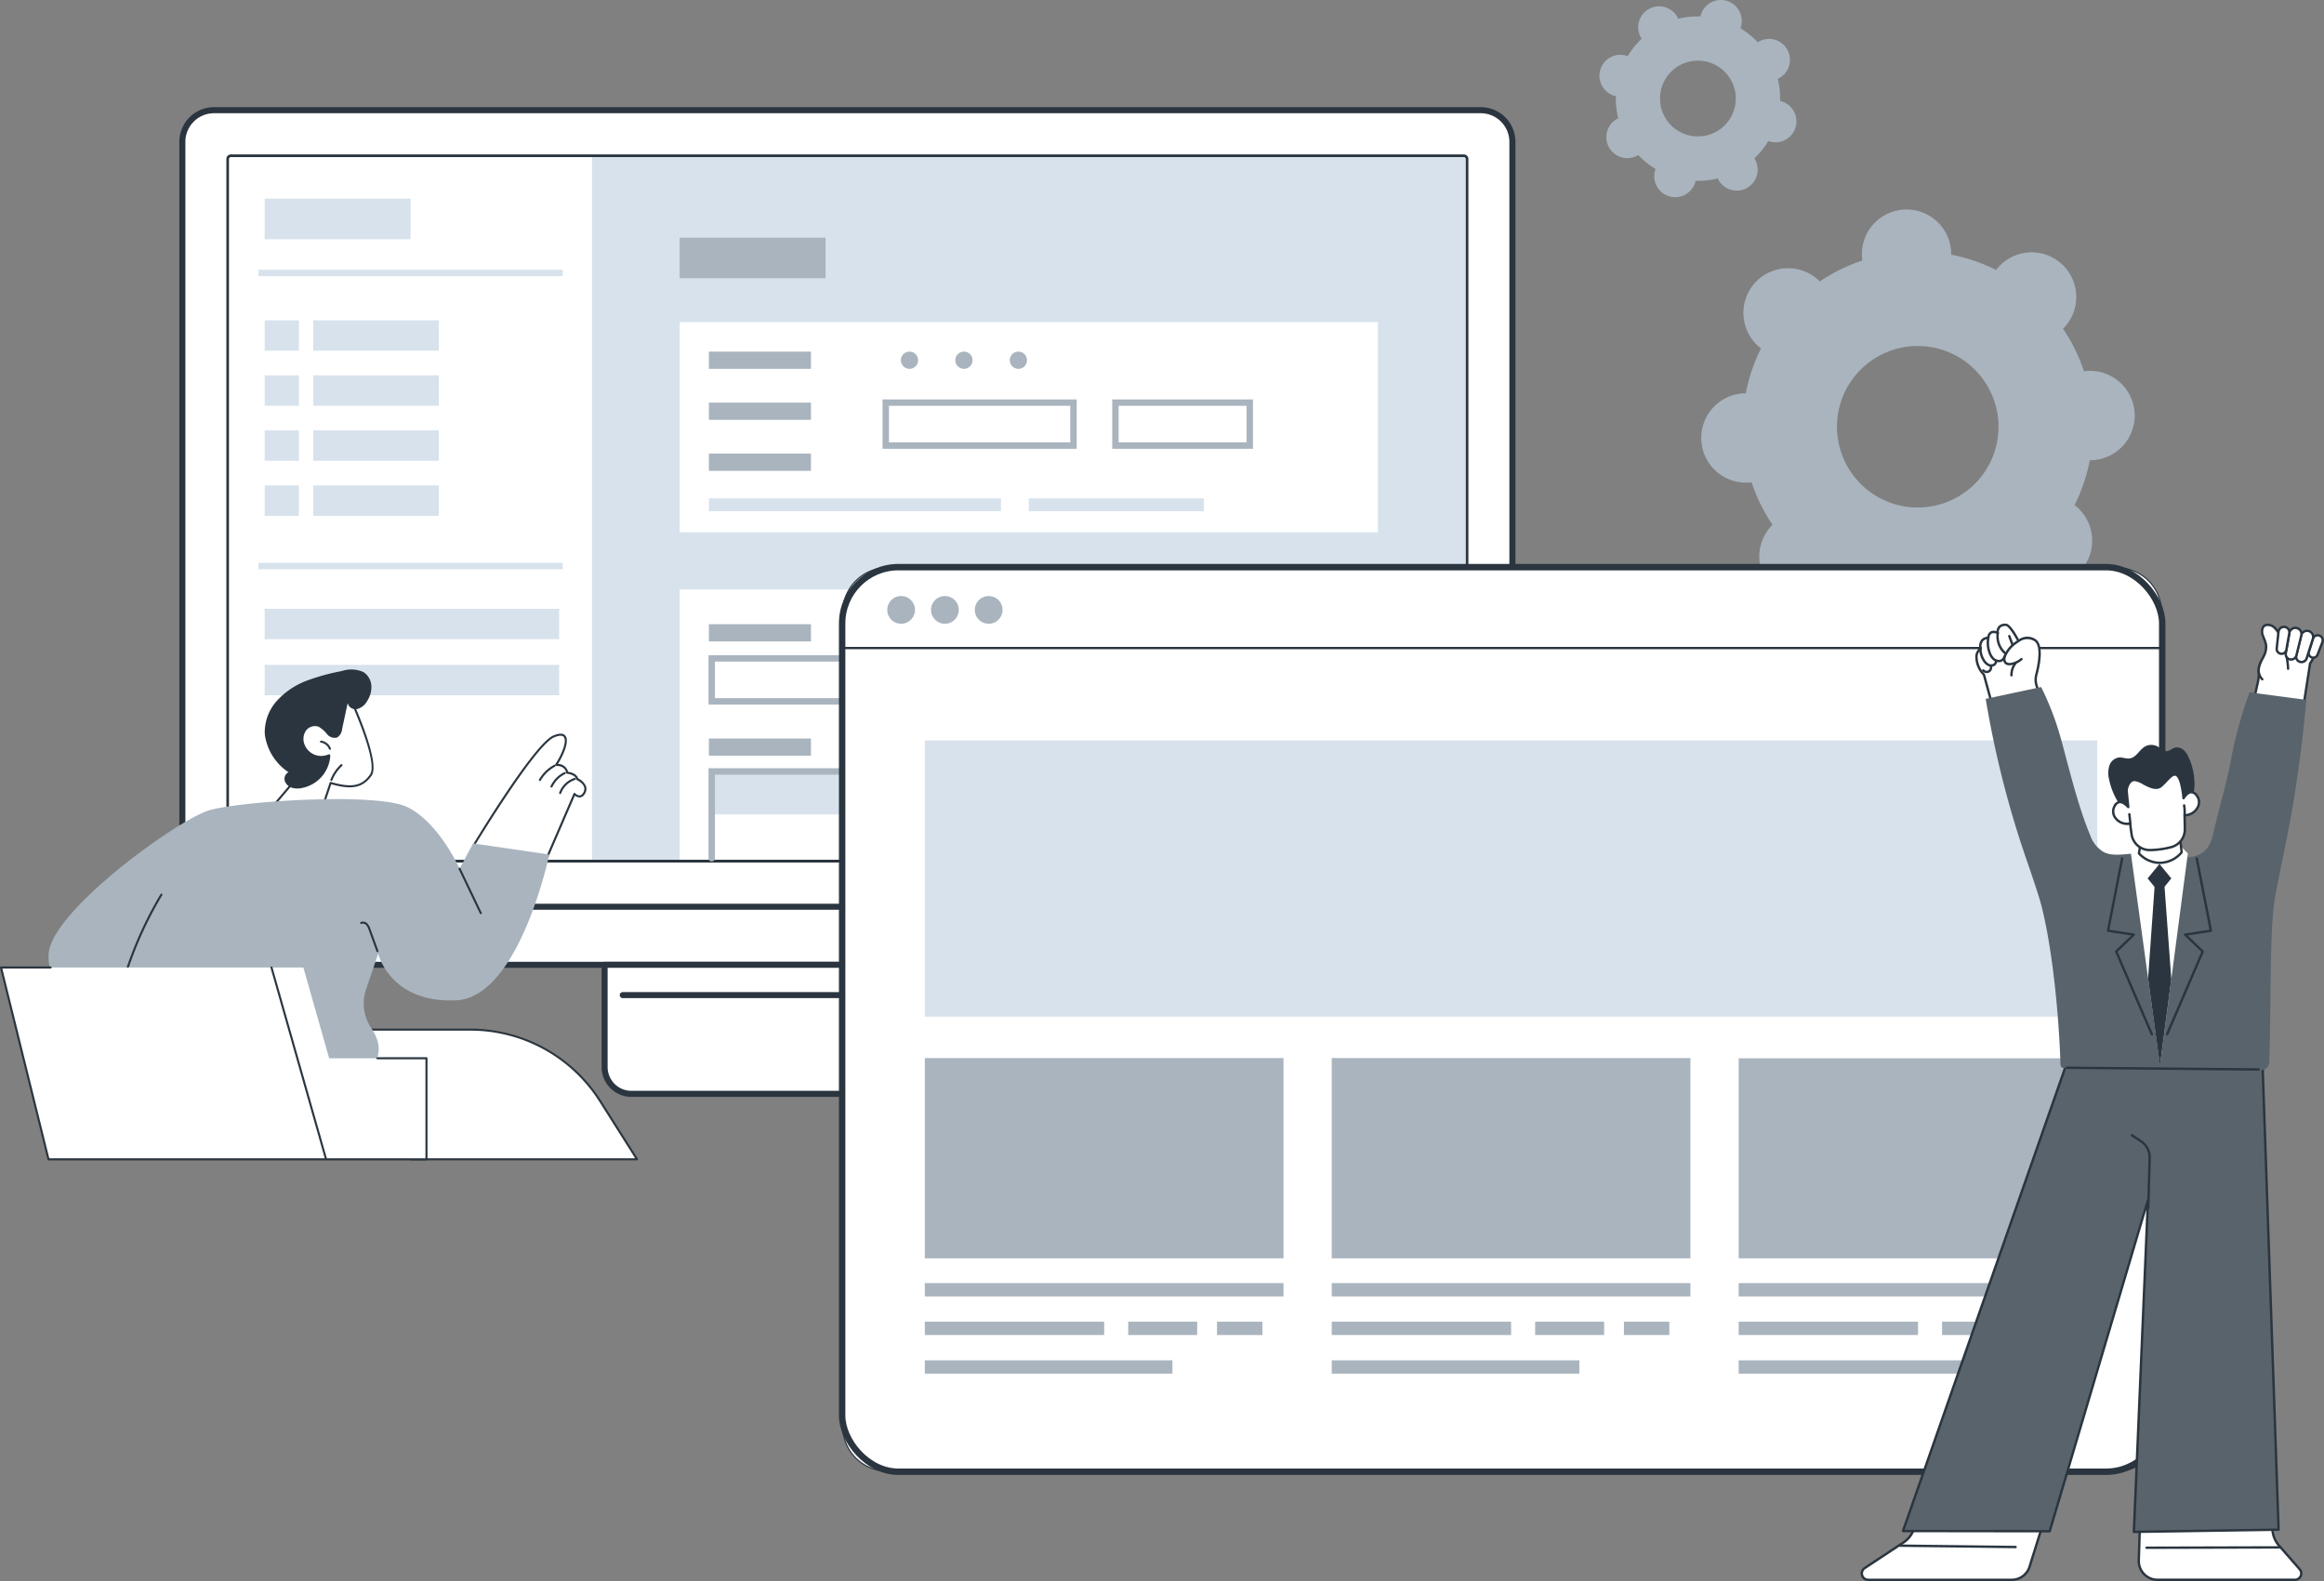 <svg id="グループ_276794" data-name="グループ 276794" xmlns="http://www.w3.org/2000/svg" xmlns:xlink="http://www.w3.org/1999/xlink" width="362.59" height="246.706" viewBox="0 0 362.59 246.706">
  <rect x="0" y="0" width="362.59" height="246.706" fill="#808080" stroke="none"/>
  <defs>
    <clipPath id="clip-path">
      <rect id="長方形_35276" data-name="長方形 35276" width="362.59" height="246.706" fill="none"/>
    </clipPath>
  </defs>
  <g id="グループ_276794-2" data-name="グループ 276794" clip-path="url(#clip-path)">
    <path id="パス_74301" data-name="パス 74301" d="M337.62,6.208a3.245,3.245,0,0,0-2.486.265c-.064.035-.128.073-.2.117a12.741,12.741,0,0,0-2.7-2.18c.028-.076.052-.146.073-.216A3.275,3.275,0,0,0,330.1.134a3.268,3.268,0,0,0-4.057,2.211c-.02.069-.039.142-.055.221a12.718,12.718,0,0,0-3.45.367c-.033-.073-.066-.14-.1-.2A3.267,3.267,0,1,0,316.7,5.857c.035.064.073.128.117.2a12.729,12.729,0,0,0-2.178,2.7c-.075-.028-.146-.052-.216-.073a3.265,3.265,0,0,0-4.057,2.211,3.273,3.273,0,0,0,2.211,4.059c.07.02.143.039.221.056a12.728,12.728,0,0,0,.368,3.451c-.072.033-.14.066-.2.1a3.269,3.269,0,0,0,3.128,5.74c.064-.035.128-.073.195-.117a12.75,12.75,0,0,0,2.7,2.18c-.028.075-.052.146-.073.216a3.273,3.273,0,0,0,2.212,4.059,3.267,3.267,0,0,0,4.057-2.21c.02-.07.039-.143.055-.221a12.719,12.719,0,0,0,3.45-.368c.032.073.066.141.1.205a3.273,3.273,0,0,0,4.241,1.4c.064-.03.129-.062.191-.1a3.272,3.272,0,0,0,1.3-4.434c-.035-.064-.073-.128-.117-.2a12.737,12.737,0,0,0,2.179-2.7c.074.028.146.052.215.073a3.268,3.268,0,0,0,1.845-6.27c-.069-.021-.142-.039-.22-.056a12.728,12.728,0,0,0-.368-3.451c.074-.033.141-.066.2-.1a3.269,3.269,0,0,0-.642-6.005m-9.183,14.361c-.116.063-.232.122-.351.177a5.911,5.911,0,1,1,.351-.177" transform="translate(-60.69 0)" fill="#a9b4be"/>
    <path id="パス_74302" data-name="パス 74302" d="M395.216,67.567a6.922,6.922,0,0,0-5.05-1.717c-.156.01-.315.027-.483.051a27.166,27.166,0,0,0-3.271-6.641c.122-.12.233-.236.335-.352a6.982,6.982,0,0,0-.641-9.839,6.968,6.968,0,0,0-9.835.642c-.1.116-.2.241-.3.378a27.164,27.164,0,0,0-7.006-2.383c0-.171,0-.331-.011-.486a6.969,6.969,0,1,0-13.908.908c.01.154.027.315.051.483a27.159,27.159,0,0,0-6.637,3.272c-.12-.122-.236-.233-.352-.335a6.967,6.967,0,0,0-9.835.641,6.982,6.982,0,0,0,.641,9.839c.117.1.241.2.378.3a27.157,27.157,0,0,0-2.381,7.01c-.17,0-.33,0-.486.012a6.972,6.972,0,0,0,.907,13.914c.155-.01.314-.027.483-.051a27.163,27.163,0,0,0,3.271,6.641c-.122.119-.233.235-.335.352a6.983,6.983,0,0,0,.642,9.839,6.967,6.967,0,0,0,9.834-.642q.153-.174.3-.377a27.169,27.169,0,0,0,7.007,2.382c0,.169,0,.33.011.486a6.981,6.981,0,0,0,6.951,6.519c.151,0,.3,0,.458-.015a6.979,6.979,0,0,0,6.5-7.411c-.01-.154-.027-.314-.051-.483a27.132,27.132,0,0,0,6.638-3.271c.119.121.235.232.352.334a6.97,6.97,0,1,0,9.193-10.48c-.116-.1-.241-.2-.377-.3a27.16,27.16,0,0,0,2.381-7.01c.174,0,.331,0,.486-.011a6.973,6.973,0,0,0,4.143-12.2m-30.65,19.562c-.28.019-.56.027-.837.027a12.6,12.6,0,1,1,.837-.027" transform="translate(-64.538 -7.963)" fill="#a9b4be"/>
    <path id="パス_74303" data-name="パス 74303" d="M35.372,177.711a6.618,6.618,0,0,0,6.6,6.632h194.3a6.618,6.618,0,0,0,6.6-6.632V175.28l-4.891-2.555H36.974l-1.6,2.555Z" transform="translate(-6.92 -33.79)" fill="#fff"/>
    <path id="パス_74304" data-name="パス 74304" d="M236.225,185.723H41.922a6.848,6.848,0,0,1-6.826-6.854.222.222,0,0,1,.443,0,6.4,6.4,0,0,0,6.383,6.411h194.3a6.4,6.4,0,0,0,6.383-6.411.222.222,0,0,1,.443,0,6.848,6.848,0,0,1-6.826,6.854" transform="translate(-6.866 -34.948)"/>
    <path id="パス_74305" data-name="パス 74305" d="M236.225,185.723H41.922a6.848,6.848,0,0,1-6.826-6.854.222.222,0,0,1,.443,0,6.4,6.4,0,0,0,6.383,6.411h194.3a6.4,6.4,0,0,0,6.383-6.411.222.222,0,0,1,.443,0A6.848,6.848,0,0,1,236.225,185.723Z" transform="translate(-6.866 -34.948)" fill="none" stroke="#2a353f" stroke-miterlimit="10" stroke-width="0.5"/>
    <path id="パス_74306" data-name="パス 74306" d="M188.846,207.3H121.453a4.182,4.182,0,0,1-4.181-4.182V187.168h75.756v15.954a4.182,4.182,0,0,1-4.182,4.182" transform="translate(-22.942 -36.615)" fill="#fff"/>
    <path id="パス_74307" data-name="パス 74307" d="M188.792,207.472H121.4a4.409,4.409,0,0,1-4.4-4.4V187.115a.222.222,0,0,1,.222-.222h75.756a.222.222,0,0,1,.221.222v15.954a4.409,4.409,0,0,1-4.4,4.4m-71.353-20.136v15.733a3.965,3.965,0,0,0,3.96,3.96h67.393a3.964,3.964,0,0,0,3.96-3.96V187.336Z" transform="translate(-22.888 -36.561)"/>
    <path id="パス_74308" data-name="パス 74308" d="M188.792,207.472H121.4a4.409,4.409,0,0,1-4.4-4.4V187.115a.222.222,0,0,1,.222-.222h75.756a.222.222,0,0,1,.221.222v15.954A4.409,4.409,0,0,1,188.792,207.472Zm-71.353-20.136v15.733a3.965,3.965,0,0,0,3.96,3.96h67.393a3.964,3.964,0,0,0,3.96-3.96V187.336Z" transform="translate(-22.888 -36.561)" fill="none" stroke="#2a353f" stroke-miterlimit="10" stroke-width="0.5"/>
    <path id="パス_74309" data-name="パス 74309" d="M190.838,193.216H120.726a.222.222,0,0,1,0-.443h70.112a.222.222,0,0,1,0,.443" transform="translate(-23.574 -37.712)"/>
    <path id="パス_74310" data-name="パス 74310" d="M190.838,193.216H120.726a.222.222,0,0,1,0-.443h70.112a.222.222,0,0,1,0,.443Z" transform="translate(-23.574 -37.712)" fill="none" stroke="#2a353f" stroke-miterlimit="10" stroke-width="0.5"/>
    <path id="パス_74311" data-name="パス 74311" d="M242.884,145.673H35.372V26.314a4.934,4.934,0,0,1,4.934-4.934H237.95a4.934,4.934,0,0,1,4.934,4.934Z" transform="translate(-6.92 -4.183)" fill="#fff"/>
    <path id="パス_74312" data-name="パス 74312" d="M242.83,145.841H35.318a.222.222,0,0,1-.222-.222V26.26A5.162,5.162,0,0,1,40.251,21.1H237.9a5.161,5.161,0,0,1,5.155,5.155V145.619a.222.222,0,0,1-.221.222M35.539,145.4H242.608V26.26a4.717,4.717,0,0,0-4.712-4.712H40.251a4.717,4.717,0,0,0-4.712,4.712Z" transform="translate(-6.866 -4.129)"/>
    <path id="パス_74313" data-name="パス 74313" d="M242.83,145.841H35.318a.222.222,0,0,1-.222-.222V26.26A5.162,5.162,0,0,1,40.251,21.1H237.9a5.161,5.161,0,0,1,5.155,5.155V145.619A.222.222,0,0,1,242.83,145.841ZM35.539,145.4H242.608V26.26a4.717,4.717,0,0,0-4.712-4.712H40.251a4.717,4.717,0,0,0-4.712,4.712Z" transform="translate(-6.866 -4.129)" fill="none" stroke="#2a353f" stroke-miterlimit="10" stroke-width="0.5"/>
    <path id="パス_74314" data-name="パス 74314" d="M237.466,140.454H44.129a.222.222,0,0,1-.222-.222V30.668a.716.716,0,0,1,.715-.715h192.35a.716.716,0,0,1,.715.715V140.232a.222.222,0,0,1-.221.222M44.35,140.011H237.244V30.668a.272.272,0,0,0-.272-.272H44.622a.273.273,0,0,0-.272.272Z" transform="translate(-8.589 -5.86)" fill="#2a353f"/>
    <path id="パス_74315" data-name="パス 74315" d="M44.731,30.5a.272.272,0,0,0-.272.272V140.118h56.6V30.5Z" transform="translate(-8.697 -5.967)" fill="#fff"/>
    <path id="パス_74316" data-name="パス 74316" d="M251.117,30.776a.272.272,0,0,0-.272-.272H114.822V140.118h136.3Z" transform="translate(-22.462 -5.967)" fill="#d7e2ec"/>
    <rect id="長方形_35243" data-name="長方形 35243" width="22.764" height="6.335" transform="translate(41.297 30.992)" fill="#d7e2ec"/>
    <rect id="長方形_35244" data-name="長方形 35244" width="22.764" height="6.335" transform="translate(106.042 37.082)" fill="#a9b4be"/>
    <rect id="長方形_35245" data-name="長方形 35245" width="5.336" height="4.739" transform="translate(41.297 49.982)" fill="#d7e2ec"/>
    <rect id="長方形_35246" data-name="長方形 35246" width="19.58" height="4.739" transform="translate(48.876 49.982)" fill="#d7e2ec"/>
    <rect id="長方形_35247" data-name="長方形 35247" width="5.336" height="4.739" transform="translate(41.297 58.572)" fill="#d7e2ec"/>
    <rect id="長方形_35248" data-name="長方形 35248" width="19.58" height="4.739" transform="translate(48.876 58.572)" fill="#d7e2ec"/>
    <rect id="長方形_35249" data-name="長方形 35249" width="5.336" height="4.739" transform="translate(41.297 67.162)" fill="#d7e2ec"/>
    <rect id="長方形_35250" data-name="長方形 35250" width="19.58" height="4.739" transform="translate(48.876 67.162)" fill="#d7e2ec"/>
    <rect id="長方形_35251" data-name="長方形 35251" width="5.336" height="4.739" transform="translate(41.297 75.752)" fill="#d7e2ec"/>
    <rect id="長方形_35252" data-name="長方形 35252" width="45.938" height="4.739" transform="translate(41.297 94.998)" fill="#d7e2ec"/>
    <rect id="長方形_35253" data-name="長方形 35253" width="45.938" height="4.739" transform="translate(41.297 103.753)" fill="#d7e2ec"/>
    <rect id="長方形_35254" data-name="長方形 35254" width="19.58" height="4.739" transform="translate(48.876 75.752)" fill="#d7e2ec"/>
    <line id="線_1031" data-name="線 1031" x2="47.477" transform="translate(40.322 42.595)" fill="none" stroke="#d7e2ec" stroke-miterlimit="10" stroke-width="1"/>
    <line id="線_1032" data-name="線 1032" x2="47.477" transform="translate(40.322 88.334)" fill="none" stroke="#d7e2ec" stroke-miterlimit="10" stroke-width="1"/>
    <rect id="長方形_35255" data-name="長方形 35255" width="108.931" height="32.796" transform="translate(106.042 50.258)" fill="#fff"/>
    <rect id="長方形_35256" data-name="長方形 35256" width="108.931" height="42.166" transform="translate(106.042 91.985)" fill="#fff"/>
    <rect id="長方形_35257" data-name="長方形 35257" width="15.923" height="2.687" transform="translate(110.603 54.869)" fill="#a9b4be"/>
    <rect id="長方形_35258" data-name="長方形 35258" width="15.923" height="2.687" transform="translate(110.603 97.404)" fill="#a9b4be"/>
    <rect id="長方形_35259" data-name="長方形 35259" width="15.923" height="2.687" transform="translate(110.603 115.241)" fill="#a9b4be"/>
    <rect id="長方形_35260" data-name="長方形 35260" width="15.923" height="2.687" transform="translate(110.603 62.826)" fill="#a9b4be"/>
    <rect id="長方形_35261" data-name="長方形 35261" width="29.29" height="6.706" transform="translate(138.194 62.826)" fill="none" stroke="#a9b4be" stroke-linecap="round" stroke-miterlimit="10" stroke-width="1"/>
    <rect id="長方形_35262" data-name="長方形 35262" width="99.874" height="6.706" transform="translate(111.043 102.739)" fill="none" stroke="#a9b4be" stroke-linecap="round" stroke-miterlimit="10" stroke-width="1"/>
    <rect id="長方形_35263" data-name="長方形 35263" width="20.959" height="6.706" transform="translate(174.031 62.826)" fill="none" stroke="#a9b4be" stroke-linecap="round" stroke-miterlimit="10" stroke-width="1"/>
    <rect id="長方形_35264" data-name="長方形 35264" width="15.923" height="2.687" transform="translate(110.603 70.782)" fill="#a9b4be"/>
    <rect id="長方形_35265" data-name="長方形 35265" width="45.568" height="2.003" transform="translate(110.603 77.772)" fill="#d7e2ec"/>
    <rect id="長方形_35266" data-name="長方形 35266" width="27.325" height="2.003" transform="translate(160.508 77.772)" fill="#d7e2ec"/>
    <path id="パス_74317" data-name="パス 74317" d="M177.426,69.556a1.343,1.343,0,1,1-1.343-1.343,1.344,1.344,0,0,1,1.343,1.343" transform="translate(-34.184 -13.344)" fill="#a9b4be"/>
    <path id="パス_74318" data-name="パス 74318" d="M187.987,69.556a1.343,1.343,0,1,1-1.343-1.343,1.344,1.344,0,0,1,1.343,1.343" transform="translate(-36.25 -13.344)" fill="#a9b4be"/>
    <path id="パス_74319" data-name="パス 74319" d="M198.547,69.556a1.343,1.343,0,1,1-1.343-1.343,1.344,1.344,0,0,1,1.343,1.343" transform="translate(-38.316 -13.344)" fill="#a9b4be"/>
    <rect id="長方形_35267" data-name="長方形 35267" width="99.874" height="6.706" transform="translate(111.043 120.378)" fill="#d7e2ec"/>
    <path id="パス_74320" data-name="パス 74320" d="M138.049,163.2V149.654h99.874V163.2" transform="translate(-27.006 -29.276)" fill="none" stroke="#a9b4be" stroke-linecap="round" stroke-miterlimit="10" stroke-width="1"/>
    <path id="パス_74321" data-name="パス 74321" d="M109.84,219.983l-5.736-9.056a24.044,24.044,0,0,0-20.313-11.182H57.068l-3.655,16.276,21.26,3.962Z" transform="translate(-10.449 -39.076)" fill="#fff"/>
    <path id="パス_74322" data-name="パス 74322" d="M109.8,220.1H74.633a.118.118,0,0,1-.029,0l-21.26-3.961a.163.163,0,0,1-.1-.07.16.16,0,0,1-.023-.124l3.654-16.276a.162.162,0,0,1,.157-.125H83.751A24.2,24.2,0,0,1,104.2,210.8l5.735,9.056a.159.159,0,0,1,.006.163.161.161,0,0,1-.141.084m-35.152-.322h34.859l-5.579-8.809a23.768,23.768,0,0,0-20.178-11.107H57.157l-3.59,15.988Z" transform="translate(-10.41 -39.036)" fill="#2a353f"/>
    <path id="パス_74323" data-name="パス 74323" d="M51.764,153.5l5.71-6.737s-1.666-7.541,0-8.719,7.44-2.2,7.44-2.2,4.455,9.679,3.065,11.676-3.225,2.115-6.272,1.236l-1.461,4.382Z" transform="translate(-10.126 -26.574)" fill="#fff"/>
    <path id="パス_74324" data-name="パス 74324" d="M51.725,153.618a.16.16,0,0,1-.122-.265l5.658-6.676c-.183-.854-1.577-7.634.081-8.806,1.676-1.185,7.268-2.188,7.506-2.23a.16.16,0,0,1,.174.091c.183.4,4.478,9.785,3.051,11.835-1.5,2.152-3.526,2.122-6.3,1.341l-1.412,4.236a.159.159,0,0,1-.146.109l-8.483.365h-.007M64.781,135.98c-.843.156-5.768,1.1-7.253,2.154-1.3.915-.393,6.484.064,8.552a.162.162,0,0,1-.035.138l-5.472,6.457,8.005-.344,1.425-4.277a.161.161,0,0,1,.2-.1c3.245.936,4.84.629,6.1-1.173s-2.537-10.316-3.028-11.4" transform="translate(-10.087 -26.535)" fill="#2a353f"/>
    <path id="パス_74325" data-name="パス 74325" d="M64.24,150.863a.156.156,0,0,1-.06-.011.161.161,0,0,1-.09-.208,6.523,6.523,0,0,1,1.628-2.376.161.161,0,0,1,.218.236,6.192,6.192,0,0,0-1.547,2.258.162.162,0,0,1-.15.1" transform="translate(-12.536 -28.997)" fill="#2a353f"/>
    <path id="パス_74326" data-name="パス 74326" d="M60.317,146.507a5.519,5.519,0,0,1-3.193,1.87,3.08,3.08,0,0,1-1.568-.057,1.66,1.66,0,0,1-1.082-1.074,1.149,1.149,0,0,1,.58-1.334,8.4,8.4,0,0,1-3.7-5.985,7.358,7.358,0,0,1,1.9-5.171,11.957,11.957,0,0,1,4.641-3.127,32.832,32.832,0,0,1,5.438-1.5,4.692,4.692,0,0,1,3.431.16,2.752,2.752,0,0,1,1.221,2.144,4.009,4.009,0,0,1-.69,2.421,2.5,2.5,0,0,1-1.509,1.19,1.254,1.254,0,0,1-1.5-.921q-.431,2.008-.86,4.016a1.79,1.79,0,0,1-.75,1.338,1.5,1.5,0,0,1-1.6-.5,4.56,4.56,0,0,0-1.337-1.17,1.731,1.731,0,0,0-1.991.664,2.327,2.327,0,0,0-.168,2.169,2.779,2.779,0,0,0,3.175,1.664c.624-.135.9-.471.792.375a5.54,5.54,0,0,1-1.227,2.83" transform="translate(-10.044 -25.409)" fill="#2a353f"/>
    <path id="パス_74327" data-name="パス 74327" d="M63.619,145.1a.161.161,0,0,1-.15-.1,1.613,1.613,0,0,0-1.257-1.007.16.16,0,1,1,.044-.317,1.937,1.937,0,0,1,1.514,1.211.16.16,0,0,1-.094.207.155.155,0,0,1-.056.01" transform="translate(-12.143 -28.105)" fill="#2a353f"/>
    <path id="パス_74328" data-name="パス 74328" d="M91.77,159.946s9.554-15.869,12.559-17.142,1.906,2.13.385,4.438c0,0,1.543-.109,1.729,1.213,0,0,1.386.121,1.573,1,0,0,2,.873.984,2.314-.617.877-1.417,0-1.417,0l-5.248,12.157s-9.239-.446-10.566-3.978" transform="translate(-17.953 -27.882)" fill="#fff"/>
    <path id="パス_74329" data-name="パス 74329" d="M102.3,164.046h-.007c-.382-.018-9.36-.492-10.709-4.081a.164.164,0,0,1,.013-.14c.392-.65,9.616-15.928,12.635-17.207.92-.39,1.556-.385,1.889.014.681.819-.266,3-1.149,4.414a1.625,1.625,0,0,1,1.575,1.226c.354.053,1.348.269,1.573,1.033a2.4,2.4,0,0,1,1.248,1.289,1.42,1.42,0,0,1-.269,1.232.952.952,0,0,1-.72.455,1.178,1.178,0,0,1-.77-.283l-5.159,11.952a.162.162,0,0,1-.148.1M91.91,159.922c1.291,3.127,9.246,3.731,10.284,3.8l5.2-12.054a.161.161,0,0,1,.267-.044,1.045,1.045,0,0,0,.691.339.648.648,0,0,0,.475-.319,1.117,1.117,0,0,0,.223-.96c-.194-.694-1.13-1.111-1.139-1.115a.158.158,0,0,1-.093-.113c-.161-.755-1.417-.874-1.43-.875a.161.161,0,0,1-.145-.138c-.164-1.161-1.5-1.078-1.559-1.075a.16.16,0,0,1-.146-.249c1.062-1.612,1.849-3.653,1.329-4.278-.289-.346-.985-.15-1.517.076-2.825,1.2-11.758,15.877-12.444,17.009" transform="translate(-17.914 -27.843)" fill="#2a353f"/>
    <path id="パス_74330" data-name="パス 74330" d="M104.682,150.9a.163.163,0,0,1-.08-.022.161.161,0,0,1-.059-.22,5.979,5.979,0,0,1,2.338-2.277.161.161,0,1,1,.153.283,5.726,5.726,0,0,0-2.211,2.155.163.163,0,0,1-.14.08" transform="translate(-20.447 -29.024)" fill="#2a353f"/>
    <path id="パス_74331" data-name="パス 74331" d="M106.931,152.193a.156.156,0,0,1-.068-.015.16.16,0,0,1-.078-.213,4.557,4.557,0,0,1,2.155-2.177.16.16,0,0,1,.138.29,4.3,4.3,0,0,0-2,2.024.161.161,0,0,1-.146.092" transform="translate(-20.887 -29.299)" fill="#2a353f"/>
    <path id="パス_74332" data-name="パス 74332" d="M108.611,153.429a.161.161,0,0,1-.151-.215,3.775,3.775,0,0,1,2.389-2.3.161.161,0,1,1,.1.307,3.45,3.45,0,0,0-2.182,2.1.16.16,0,0,1-.151.107" transform="translate(-21.216 -29.521)" fill="#2a353f"/>
    <path id="パス_74333" data-name="パス 74333" d="M14.236,191.181s-5.405-7.938-4.776-12.317c.965-6.715,19.551-20.208,24.792-22.018,4.091-1.412,26.326-3.005,31.231-.536s8.061,9.579,8.061,9.579l2.112-3.956,11.881,1.735s-4.646,22.295-14.52,22.752c-10.346.479-12.169-7.276-12.169-7.276l-1.9,5.592a6.79,6.79,0,0,0,.8,5.972c1.6,2.381,2.592,6.1-4.011,8.608-10.4,3.951-41.5-8.135-41.5-8.135" transform="translate(-1.841 -30.327)" fill="#a9b4be"/>
    <path id="パス_74334" data-name="パス 74334" d="M72.557,183.554a.16.16,0,0,1-.151-.106l-1.213-3.339a2.208,2.208,0,0,0-.412-.787.638.638,0,0,0-.685-.191.161.161,0,1,1-.138-.29.955.955,0,0,1,1.055.258,2.455,2.455,0,0,1,.481.9l1.214,3.34a.161.161,0,0,1-.151.216" transform="translate(-13.668 -34.972)" fill="#2a353f"/>
    <path id="パス_74335" data-name="パス 74335" d="M22.181,192.769a.127.127,0,0,1-.031,0,.16.16,0,0,1-.127-.188,59.26,59.26,0,0,1,7.327-19.142.161.161,0,0,1,.276.166,58.931,58.931,0,0,0-7.288,19.037.161.161,0,0,1-.158.13" transform="translate(-4.308 -33.914)" fill="#2a353f"/>
    <path id="パス_74336" data-name="パス 74336" d="M92.414,175.581a.162.162,0,0,1-.146-.092l-3.312-6.927a.161.161,0,1,1,.29-.139l3.312,6.928a.159.159,0,0,1-.076.214.153.153,0,0,1-.069.016" transform="translate(-17.399 -32.93)" fill="#2a353f"/>
    <path id="パス_74337" data-name="パス 74337" d="M66.578,217.625H7.608L.2,187.69H47.37l4.025,14.161H66.578Z" transform="translate(-0.039 -36.717)" fill="#fff"/>
    <path id="パス_74338" data-name="パス 74338" d="M66.538,217.746H7.568a.161.161,0,0,1-.156-.122L0,187.689a.162.162,0,0,1,.03-.138.16.16,0,0,1,.126-.062H7.894a.161.161,0,0,1,0,.322H.366l7.328,29.613H66.378V201.973H58.889a.161.161,0,1,1,0-.322h7.65a.16.16,0,0,1,.161.161v15.774a.161.161,0,0,1-.161.161" transform="translate(0 -36.678)" fill="#2a353f"/>
    <path id="パス_74339" data-name="パス 74339" d="M61.121,217.681a.16.16,0,0,1-.154-.117l-8.5-29.87a.161.161,0,0,1,.309-.088l8.5,29.869a.16.16,0,0,1-.11.2.141.141,0,0,1-.044.006" transform="translate(-10.263 -36.678)" fill="#2a353f"/>
    <path id="パス_74340" data-name="パス 74340" d="M362.239,251.179H170.41a7.072,7.072,0,0,1-7.063-7.063V117.086a7.072,7.072,0,0,1,7.063-7.063H362.239a7.072,7.072,0,0,1,7.063,7.063v127.03a7.071,7.071,0,0,1-7.063,7.063M170.41,110.379a6.714,6.714,0,0,0-6.707,6.707v127.03a6.715,6.715,0,0,0,6.707,6.707H362.239a6.715,6.715,0,0,0,6.707-6.707V117.086a6.714,6.714,0,0,0-6.707-6.707Z" transform="translate(-31.955 -21.523)" fill="#2a353f"/>
    <path id="パス_74341" data-name="パス 74341" d="M362.283,251.044H170.453a6.885,6.885,0,0,1-6.885-6.885V117.129a6.885,6.885,0,0,1,6.885-6.885H362.283a6.885,6.885,0,0,1,6.885,6.885V244.158a6.885,6.885,0,0,1-6.885,6.885" transform="translate(-31.998 -21.567)" fill="#fff"/>
    <path id="パス_74342" data-name="パス 74342" d="M369.122,125.852h-205.6a.179.179,0,0,1-.024-.356H369.12a.179.179,0,0,1,.024.356h-.024" transform="translate(-31.952 -24.55)" fill="#2a353f"/>
    <path id="パス_74343" data-name="パス 74343" d="M174.261,115.629a2.162,2.162,0,1,0,2.162,2.162,2.162,2.162,0,0,0-2.162-2.162" transform="translate(-33.667 -22.62)" fill="#a9b4be"/>
    <path id="パス_74344" data-name="パス 74344" d="M182.751,115.629a2.162,2.162,0,1,0,2.162,2.162,2.162,2.162,0,0,0-2.162-2.162" transform="translate(-35.328 -22.62)" fill="#a9b4be"/>
    <path id="パス_74345" data-name="パス 74345" d="M191.242,115.629a2.162,2.162,0,1,0,2.162,2.162,2.162,2.162,0,0,0-2.162-2.162" transform="translate(-36.989 -22.62)" fill="#a9b4be"/>
    <rect id="長方形_35268" data-name="長方形 35268" width="205.956" height="141.156" rx="8.781" transform="translate(131.392 88.499)" fill="none" stroke="#2a353f" stroke-miterlimit="10" stroke-width="1"/>
    <rect id="長方形_35269" data-name="長方形 35269" width="182.941" height="43.098" transform="translate(144.291 115.546)" fill="#d7e2ec"/>
    <rect id="長方形_35270" data-name="長方形 35270" width="55.963" height="31.247" transform="translate(144.291 165.105)" fill="#a9b4be"/>
    <rect id="長方形_35271" data-name="長方形 35271" width="55.963" height="31.247" transform="translate(207.779 165.105)" fill="#a9b4be"/>
    <rect id="長方形_35272" data-name="長方形 35272" width="55.963" height="31.21" transform="translate(271.268 165.142)" fill="#a9b4be"/>
    <line id="線_1033" data-name="線 1033" x2="55.963" transform="translate(144.291 201.257)" fill="none" stroke="#a9b4be" stroke-miterlimit="10" stroke-width="2.079"/>
    <line id="線_1034" data-name="線 1034" x2="27.982" transform="translate(144.291 207.283)" fill="none" stroke="#a9b4be" stroke-miterlimit="10" stroke-width="2.079"/>
    <line id="線_1035" data-name="線 1035" x2="10.762" transform="translate(176.023 207.283)" fill="none" stroke="#a9b4be" stroke-miterlimit="10" stroke-width="2.079"/>
    <line id="線_1036" data-name="線 1036" x2="7.083" transform="translate(189.876 207.283)" fill="none" stroke="#a9b4be" stroke-miterlimit="10" stroke-width="2.079"/>
    <line id="線_1037" data-name="線 1037" x2="38.631" transform="translate(144.291 213.309)" fill="none" stroke="#a9b4be" stroke-miterlimit="10" stroke-width="2.079"/>
    <line id="線_1038" data-name="線 1038" x2="55.963" transform="translate(207.779 201.257)" fill="none" stroke="#a9b4be" stroke-miterlimit="10" stroke-width="2.079"/>
    <line id="線_1039" data-name="線 1039" x2="27.982" transform="translate(207.779 207.283)" fill="none" stroke="#a9b4be" stroke-miterlimit="10" stroke-width="2.079"/>
    <line id="線_1040" data-name="線 1040" x2="10.762" transform="translate(239.512 207.283)" fill="none" stroke="#a9b4be" stroke-miterlimit="10" stroke-width="2.079"/>
    <line id="線_1041" data-name="線 1041" x2="7.083" transform="translate(253.365 207.283)" fill="none" stroke="#a9b4be" stroke-miterlimit="10" stroke-width="2.079"/>
    <line id="線_1042" data-name="線 1042" x2="38.631" transform="translate(207.779 213.309)" fill="none" stroke="#a9b4be" stroke-miterlimit="10" stroke-width="2.079"/>
    <line id="線_1043" data-name="線 1043" x2="55.963" transform="translate(271.268 201.257)" fill="none" stroke="#a9b4be" stroke-miterlimit="10" stroke-width="2.079"/>
    <line id="線_1044" data-name="線 1044" x2="27.982" transform="translate(271.268 207.283)" fill="none" stroke="#a9b4be" stroke-miterlimit="10" stroke-width="2.079"/>
    <line id="線_1045" data-name="線 1045" x2="10.762" transform="translate(303 207.283)" fill="none" stroke="#a9b4be" stroke-miterlimit="10" stroke-width="2.079"/>
    <line id="線_1046" data-name="線 1046" x2="7.083" transform="translate(316.853 207.283)" fill="none" stroke="#a9b4be" stroke-miterlimit="10" stroke-width="2.079"/>
    <line id="線_1047" data-name="線 1047" x2="38.631" transform="translate(271.268 213.309)" fill="none" stroke="#a9b4be" stroke-miterlimit="10" stroke-width="2.079"/>
    <path id="パス_74352" data-name="パス 74352" d="M372.165,285.579l-2.966,9.007a4.041,4.041,0,0,1-1.56,1.967l-6.065,4.007a1,1,0,0,0,.549,1.827H384.5a2.931,2.931,0,0,0,2.8-2.055l4.62-14.753Z" transform="translate(-70.646 -55.867)" fill="#fff"/>
    <path id="パス_74353" data-name="パス 74353" d="M384.457,302.528H362.078a1.181,1.181,0,0,1-.652-2.168l6.064-4.007a3.828,3.828,0,0,0,1.489-1.877l2.963-9a.187.187,0,0,1,.177-.128h19.754a.187.187,0,0,1,.15.076.184.184,0,0,1,.027.167l-4.62,14.753a3.1,3.1,0,0,1-2.975,2.185m-12.2-16.807-2.923,8.879a4.2,4.2,0,0,1-1.635,2.064l-6.065,4.007a.81.81,0,0,0,.446,1.485h22.379a2.732,2.732,0,0,0,2.618-1.924l4.545-14.511Z" transform="translate(-70.6 -55.822)" fill="#2a353f"/>
    <path id="パス_74354" data-name="パス 74354" d="M436.7,297.015a4.037,4.037,0,0,1-.989-2.388l-.2-9.048H415.271l-.42,13.789a2.93,2.93,0,0,0,2.93,3.019H439.2a1,1,0,0,0,.75-1.651Z" transform="translate(-81.156 -55.867)" fill="#fff"/>
    <path id="パス_74355" data-name="パス 74355" d="M439.154,302.528H417.735a3.117,3.117,0,0,1-3.116-3.211l.421-13.789a.185.185,0,0,1,.186-.18h20.24a.186.186,0,0,1,.187.182l.2,9.048a3.87,3.87,0,0,0,.943,2.27l3.251,3.721a1.182,1.182,0,0,1-.89,1.959M415.406,285.72l-.414,13.608a2.744,2.744,0,0,0,2.743,2.827h21.419a.809.809,0,0,0,.61-1.342l-3.251-3.721a4.254,4.254,0,0,1-1.034-2.5l-.2-8.874Z" transform="translate(-81.11 -55.822)" fill="#2a353f"/>
    <path id="パス_74356" data-name="パス 74356" d="M392,278.415l15.33-51.686-2.2,51.793,22.58-.344-2.634-76.371-29.169.01-26.8,76.567Z" transform="translate(-72.208 -39.479)" fill="#58636b"/>
    <path id="パス_74357" data-name="パス 74357" d="M405.087,278.664a.187.187,0,0,1-.187-.195l2.134-50.286-14.9,50.24a.187.187,0,0,1-.179.134l-22.892-.031a.186.186,0,0,1-.175-.249l26.8-76.567a.186.186,0,0,1,.176-.125l29.169-.01a.186.186,0,0,1,.186.18l2.634,76.371a.182.182,0,0,1-.051.135.187.187,0,0,1-.133.058l-22.58.344Zm2.2-52.166.031,0a.186.186,0,0,1,.156.191l-2.19,51.6,22.193-.339-2.621-76-28.857.01-26.671,76.2,22.49.031,15.29-51.552a.187.187,0,0,1,.179-.134" transform="translate(-72.162 -39.434)" fill="#2a353f"/>
    <path id="パス_74358" data-name="パス 74358" d="M416.317,300.38a.186.186,0,0,1,0-.372l20.7-.054a.186.186,0,1,1,0,.372l-20.7.054Z" transform="translate(-81.406 -58.679)" fill="#2a353f"/>
    <path id="パス_74359" data-name="パス 74359" d="M386.523,300.205h0l-18.032-.214a.186.186,0,0,1,0-.372h0l18.033.214a.186.186,0,0,1,0,.372" transform="translate(-72.05 -58.614)" fill="#2a353f"/>
    <path id="パス_74360" data-name="パス 74360" d="M416.035,231.649h-.006a.187.187,0,0,1-.181-.191l.212-7.72a2.87,2.87,0,0,0-1.3-2.486l-1.363-.886a.187.187,0,1,1,.2-.313l1.362.886a3.245,3.245,0,0,1,1.467,2.81l-.211,7.72a.187.187,0,0,1-.187.181" transform="translate(-80.856 -43.042)" fill="#2a353f"/>
    <path id="パス_74361" data-name="パス 74361" d="M386.9,137.713h8.26l-2.393-6.918a3.113,3.113,0,0,1-.067-1.81c.391-1.479.981-4.4-.128-5.322a2.238,2.238,0,0,0-2.661.075s-1.281-2.506-1.951-2.523c-.846-.022-1.292.309-1.31,1.274a.9.9,0,0,0-1.445.75s-1.467-.056-1.209,1.684c0,0-1.789,1.193.525,4.065,0,0,1.071,3.933,2.379,8.724" transform="translate(-74.991 -23.713)" fill="#fff"/>
    <path id="パス_74362" data-name="パス 74362" d="M395.116,137.854h-8.26a.186.186,0,0,1-.18-.137c-1.233-4.519-2.255-8.275-2.368-8.687a4.136,4.136,0,0,1-1.176-3.067,1.922,1.922,0,0,1,.622-1.165,1.646,1.646,0,0,1,.328-1.34,1.438,1.438,0,0,1,.921-.442,1.112,1.112,0,0,1,.556-.848,1.163,1.163,0,0,1,.879,0,1.338,1.338,0,0,1,.371-.851,1.482,1.482,0,0,1,1.112-.331c.664.017,1.621,1.69,2.017,2.442a2.32,2.32,0,0,1,2.709.05c1.173.979.622,3.874.189,5.512a2.914,2.914,0,0,0,.063,1.7l2.393,6.918a.187.187,0,0,1-.176.247M387,137.481h7.855l-2.307-6.67a3.293,3.293,0,0,1-.071-1.919c.331-1.25.985-4.252-.068-5.13a2.06,2.06,0,0,0-2.428.08.186.186,0,0,1-.278-.064c-.592-1.157-1.445-2.412-1.791-2.421a1.132,1.132,0,0,0-.845.228,1.186,1.186,0,0,0-.273.863.186.186,0,0,1-.28.158,1,1,0,0,0-.792-.1.862.862,0,0,0-.375.715.187.187,0,0,1-.185.162h-.007a1.129,1.129,0,0,0-.8.328,1.37,1.37,0,0,0-.22,1.142.187.187,0,0,1-.08.183,1.494,1.494,0,0,0-.557,1,3.9,3.9,0,0,0,1.125,2.8.186.186,0,0,1,.035.068s1.051,3.859,2.341,8.587" transform="translate(-74.946 -23.667)" fill="#2a353f"/>
    <path id="パス_74363" data-name="パス 74363" d="M389.51,128.134a.985.985,0,0,1-.754-.29,1.166,1.166,0,0,1-.174-1.068,4.866,4.866,0,0,1,2.044-2.457.186.186,0,0,1,.225.3,4.578,4.578,0,0,0-1.908,2.252.838.838,0,0,0,.088.724.9.9,0,0,0,.809.131,3.233,3.233,0,0,0,1.443-.712.187.187,0,0,1,.243.283,3.614,3.614,0,0,1-1.61.794,2.034,2.034,0,0,1-.407.045" transform="translate(-76.007 -24.313)" fill="#2a353f"/>
    <path id="パス_74364" data-name="パス 74364" d="M390.109,130.667a.186.186,0,0,1-.187-.183,3.171,3.171,0,0,1,.713-2.054.186.186,0,1,1,.287.237,2.786,2.786,0,0,0-.627,1.809.187.187,0,0,1-.183.191Z" transform="translate(-76.279 -25.111)" fill="#2a353f"/>
    <path id="パス_74365" data-name="パス 74365" d="M388.637,126.122a.185.185,0,0,1-.119-.043,3.678,3.678,0,0,1-1.252-3.411.187.187,0,0,1,.368.064,3.3,3.3,0,0,0,1.123,3.06.186.186,0,0,1-.119.33" transform="translate(-75.749 -23.967)" fill="#2a353f"/>
    <path id="パス_74366" data-name="パス 74366" d="M387.243,127.5a1.476,1.476,0,0,1-.982-.408,2.537,2.537,0,0,1-.616-.976,4.562,4.562,0,0,1-.226-2.485.187.187,0,1,1,.367.069,4.239,4.239,0,0,0,.208,2.282,2.17,2.17,0,0,0,.521.835,1.062,1.062,0,0,0,.832.3.664.664,0,0,0,.577-.523.186.186,0,0,1,.369.052,1.035,1.035,0,0,1-.9.841,1.187,1.187,0,0,1-.152.01" transform="translate(-75.383 -24.157)" fill="#2a353f"/>
    <path id="パス_74367" data-name="パス 74367" d="M385.777,128.562a1.255,1.255,0,0,1-.622-.173,2.015,2.015,0,0,1-.64-.627,3.484,3.484,0,0,1-.6-2.2.19.19,0,0,1,.2-.173.187.187,0,0,1,.174.2,3.1,3.1,0,0,0,.537,1.967,1.647,1.647,0,0,0,.519.516.811.811,0,0,0,.639.092.506.506,0,0,0,.352-.43.186.186,0,0,1,.187-.182h0a.185.185,0,0,1,.181.191.866.866,0,0,1-.608.775,1.007,1.007,0,0,1-.319.05" transform="translate(-75.102 -24.529)" fill="#2a353f"/>
    <path id="パス_74368" data-name="パス 74368" d="M385.173,130.258a.893.893,0,0,1-.674-.3.186.186,0,1,1,.282-.244.509.509,0,0,0,.853-.53.187.187,0,0,1,.344-.144.9.9,0,0,1-.349,1.091.863.863,0,0,1-.457.127" transform="translate(-75.21 -25.221)" fill="#2a353f"/>
    <path id="パス_74369" data-name="パス 74369" d="M390.17,124.852a.186.186,0,0,1-.175-.121l-.489-1.325a.187.187,0,0,1,.35-.13l.488,1.325a.186.186,0,0,1-.11.24.2.2,0,0,1-.064.011" transform="translate(-76.196 -24.092)" fill="#2a353f"/>
    <path id="パス_74370" data-name="パス 74370" d="M439.452,125.118c.052,1.248-1.716,2.5-1.778,3.521a15.35,15.35,0,0,1-.136,2.128l-1.852,8.29h8.258c.9-5.833,1.705-11.059,1.705-11.059a4.474,4.474,0,0,0,.9-2.759Z" transform="translate(-85.232 -24.476)" fill="#fff"/>
    <path id="パス_74371" data-name="パス 74371" d="M443.9,139.2h-8.258a.185.185,0,0,1-.182-.227l1.852-8.29a8.083,8.083,0,0,0,.11-1.439c0-.236.009-.458.021-.66a3.476,3.476,0,0,1,.854-1.62,3.414,3.414,0,0,0,.923-1.881.189.189,0,0,1,.053-.138.186.186,0,0,1,.134-.056h0l7.093.121a.186.186,0,0,1,.183.168,4.688,4.688,0,0,1-.9,2.843c-.075.484-.843,5.479-1.7,11.021a.186.186,0,0,1-.184.158m-8.025-.372h7.865c.892-5.769,1.681-10.9,1.681-10.9a.183.183,0,0,1,.027-.071,4.642,4.642,0,0,0,.878-2.476l-6.736-.115a4.131,4.131,0,0,1-.993,1.923,3.293,3.293,0,0,0-.78,1.42c-.012.192-.016.412-.021.644a8.225,8.225,0,0,1-.119,1.513Z" transform="translate(-85.187 -24.431)" fill="#2a353f"/>
    <path id="パス_74372" data-name="パス 74372" d="M442.431,129.114a.187.187,0,0,1-.186-.169,2.836,2.836,0,0,0-.841-1.756.186.186,0,0,1,.259-.268,3.215,3.215,0,0,1,.953,1.989.186.186,0,0,1-.168.2h-.018" transform="translate(-86.34 -24.819)" fill="#2a353f"/>
    <path id="パス_74373" data-name="パス 74373" d="M440.444,121.538a4,4,0,0,1,1.113,1.7,13.991,13.991,0,0,1,1.141,4.817l-4.034,1.651a2.014,2.014,0,0,1-.517-1.834,6.73,6.73,0,0,1,.709-1.7,3.1,3.1,0,0,0,.4-1.819,8.144,8.144,0,0,0-.469-1.394,1.673,1.673,0,0,1,0-1.375,1.156,1.156,0,0,1,1.663-.051" transform="translate(-85.706 -23.713)" fill="#fff"/>
    <path id="パス_74374" data-name="パス 74374" d="M438.62,129.851a.19.19,0,0,1-.125-.048,2.208,2.208,0,0,1-.575-2.007,5.241,5.241,0,0,1,.561-1.422c.056-.107.111-.215.164-.323a2.96,2.96,0,0,0,.38-1.709,4.139,4.139,0,0,0-.29-.915c-.06-.149-.118-.3-.171-.446a1.852,1.852,0,0,1,.014-1.533.976.976,0,0,1,.679-.443,1.665,1.665,0,0,1,1.256.343,4.16,4.16,0,0,1,1.171,1.778,14.128,14.128,0,0,1,1.155,4.882.187.187,0,0,1-.18.193.181.181,0,0,1-.192-.18,13.77,13.77,0,0,0-1.127-4.752,3.83,3.83,0,0,0-1.055-1.626,1.285,1.285,0,0,0-.962-.27.614.614,0,0,0-.429.273,1.473,1.473,0,0,0,.023,1.214c.049.144.107.287.163.43a4.446,4.446,0,0,1,.313,1,3.293,3.293,0,0,1-.414,1.928c-.054.111-.11.22-.167.331a4.864,4.864,0,0,0-.526,1.319,1.829,1.829,0,0,0,.458,1.66.187.187,0,0,1,.014.264.189.189,0,0,1-.138.062" transform="translate(-85.661 -23.668)" fill="#2a353f"/>
    <path id="パス_74375" data-name="パス 74375" d="M411.506,158.728a29.027,29.027,0,0,1-3.461.545c-2.249.217-3.472.32-4.59-.308a4.851,4.851,0,0,1-1.985-2.525c-2.154-5.138-3.726-12.234-4.818-15.926a44.774,44.774,0,0,0-2.85-7.23l-8.649,1.847a154.7,154.7,0,0,0,4.518,19.382c1.46,4.842,2.358,6.98,3.744,11.382,1.6,5.066,3.057,15.577,3.41,26.317a.546.546,0,0,0,.545.531c9.252.008,21.343.3,30.736.32a1.28,1.28,0,0,0,1.282-1.237c.322-9.469.023-20.979.947-25.988,1.037-5.615,2.172-9.978,3.374-18.1.781-5.273,1.218-9.616,1.465-12.454l-8.846-1.174a63.838,63.838,0,0,0-2.886,10.446c-.668,3.612-1.75,7.134-2.572,10.713-.376,1.639-.647,2.854-1.7,3.707-2.353,1.9-6.461.273-7.662-.243" transform="translate(-75.346 -26.074)" fill="#58636b"/>
    <path id="パス_74376" data-name="パス 74376" d="M415.673,194.119a.188.188,0,0,1-.171-.113l-5.558-12.925a.188.188,0,0,1,.042-.208l2.467-2.363-3.641-.56a.188.188,0,0,1-.123-.077.182.182,0,0,1-.031-.143l2.2-11.27a.186.186,0,1,1,.364.071l-2.163,11.08,3.822.588a.19.19,0,0,1,.15.129.187.187,0,0,1-.05.191l-2.646,2.535,5.508,12.807a.186.186,0,0,1-.172.26" transform="translate(-79.944 -32.534)" fill="#2a353f"/>
    <path id="パス_74377" data-name="パス 74377" d="M420.3,194.094a.186.186,0,0,1-.171-.26l5.5-12.782-2.646-2.535a.187.187,0,0,1,.1-.319l3.822-.588-2.162-11.08a.186.186,0,0,1,.366-.071l2.2,11.27a.187.187,0,0,1-.155.22l-3.641.56,2.468,2.363a.187.187,0,0,1,.043.208l-5.549,12.9a.186.186,0,0,1-.171.113" transform="translate(-82.185 -32.534)" fill="#2a353f"/>
    <path id="パス_74378" data-name="パス 74378" d="M430.749,207.546h0l-29.894-.266a.186.186,0,0,1-.184-.188.178.178,0,0,1,.188-.184l29.893.266a.186.186,0,0,1,0,.372" transform="translate(-78.382 -40.477)" fill="#2a353f"/>
    <path id="パス_74379" data-name="パス 74379" d="M417.862,197.478l-4.545-33.01,4.443-4.443,4.443,4.443Z" transform="translate(-80.856 -31.305)" fill="#fff"/>
    <path id="パス_74380" data-name="パス 74380" d="M418.41,172.118l-1.848-2.256,1.848-2.256,1.848,2.256Z" transform="translate(-81.491 -32.788)" fill="#2a353f"/>
    <path id="パス_74381" data-name="パス 74381" d="M417.739,170.713l-1.087,15.373,1.853,13.579,1.77-13.483-1.134-15.469Z" transform="translate(-81.508 -33.396)" fill="#2a353f"/>
    <path id="パス_74382" data-name="パス 74382" d="M448.335,126.714a.723.723,0,0,0,.845-.44l.769-1.98a.79.79,0,1,0-1.491-.522l-.64,2.025a.72.72,0,0,0,.516.917" transform="translate(-87.599 -24.105)" fill="#fff"/>
    <path id="パス_74383" data-name="パス 74383" d="M448.461,126.877a.9.9,0,0,1-.215-.027.907.907,0,0,1-.65-1.154l.64-2.025a.976.976,0,1,1,1.842.646l-.769,1.98a.912.912,0,0,1-.849.58m-.126-.389a.538.538,0,0,0,.627-.327l.769-1.98a.6.6,0,1,0-1.14-.4l-.639,2.025a.534.534,0,0,0,.383.68" transform="translate(-87.554 -24.06)" fill="#2a353f"/>
    <path id="パス_74384" data-name="パス 74384" d="M446,127.228a.846.846,0,0,0,1.008-.565l.971-3.046a.953.953,0,1,0-1.835-.515l-.764,3.1a.845.845,0,0,0,.62,1.022" transform="translate(-87.124 -23.94)" fill="#fff"/>
    <path id="パス_74385" data-name="パス 74385" d="M446.158,127.393a1.032,1.032,0,0,1-1-1.277l.764-3.1a1.14,1.14,0,1,1,2.194.616l-.971,3.047a1.037,1.037,0,0,1-.986.719M446,127a.662.662,0,0,0,.787-.441l.97-3.047a.765.765,0,0,0-.548-.976.769.769,0,0,0-.928.562l-.764,3.1a.658.658,0,0,0,.483.8" transform="translate(-87.079 -23.894)" fill="#2a353f"/>
    <path id="パス_74386" data-name="パス 74386" d="M443.987,126.721a.847.847,0,0,0,1.024-.62l.763-3.1a.954.954,0,1,0-1.866-.39l-.553,3.149a.844.844,0,0,0,.631.966" transform="translate(-86.73 -23.831)" fill="#fff"/>
    <path id="パス_74387" data-name="パス 74387" d="M444.144,126.887a1.036,1.036,0,0,1-.246-.03l.044-.181-.044.181a1.033,1.033,0,0,1-.771-1.179l.553-3.149a1.14,1.14,0,0,1,2.1-.394,1.128,1.128,0,0,1,.132.861l-.763,3.1a1.035,1.035,0,0,1-1,.786m-.158-.392a.662.662,0,0,0,.8-.483l.763-3.1a.767.767,0,1,0-1.5-.314l-.553,3.149a.66.66,0,0,0,.492.753" transform="translate(-86.685 -23.786)" fill="#2a353f"/>
    <path id="パス_74388" data-name="パス 74388" d="M442.174,125.789a.757.757,0,0,0,.925-.6l.461-2.574a.849.849,0,1,0-1.681-.238l-.277,2.6a.755.755,0,0,0,.572.812" transform="translate(-86.388 -23.792)" fill="#fff"/>
    <path id="パス_74389" data-name="パス 74389" d="M442.307,125.952a.909.909,0,0,1-.223-.027.943.943,0,0,1-.713-1.014l.277-2.6a1.036,1.036,0,1,1,2.05.29l-.461,2.574a.943.943,0,0,1-.93.776m-.134-.389a.57.57,0,0,0,.7-.453l.461-2.574a.663.663,0,1,0-1.312-.185l-.277,2.6a.571.571,0,0,0,.43.612" transform="translate(-86.343 -23.746)" fill="#2a353f"/>
    <path id="パス_74390" data-name="パス 74390" d="M415.289,162.34l-.4,2.5a4.48,4.48,0,0,0,3.2,1.478,4.533,4.533,0,0,0,3.458-1.643l-.311-2.786Z" transform="translate(-81.163 -31.669)" fill="#fff"/>
    <path id="パス_74391" data-name="パス 74391" d="M418.1,166.455h-.06a4.659,4.659,0,0,1-3.341-1.541.187.187,0,0,1-.044-.154l.4-2.5a.186.186,0,0,1,.17-.156l5.946-.454a.186.186,0,0,1,.2.165l.312,2.786a.191.191,0,0,1-.039.138,4.712,4.712,0,0,1-3.546,1.713m-3.062-1.724a4.27,4.27,0,0,0,3.008,1.351h.055a4.32,4.32,0,0,0,3.207-1.515l-.284-2.528-5.62.43Z" transform="translate(-81.117 -31.624)" fill="#2a353f"/>
    <path id="パス_74392" data-name="パス 74392" d="M409.016,149.694a3.836,3.836,0,0,1,.1-1.988,1.856,1.856,0,0,1,1.459-1.234c.574-.056,1.147.235,1.717.146.992-.154,1.47-1.314,2.33-1.833a2.032,2.032,0,0,1,2.033-.014c.447.261.838.712,1.356.705.49-.006.875-.426,1.349-.549a1.5,1.5,0,0,1,1.326.38,3.418,3.418,0,0,1,.8,1.18,9.769,9.769,0,0,1,.884,3.826,5.112,5.112,0,0,1-.953,3.392,5.47,5.47,0,0,1-2.767,1.6,13.3,13.3,0,0,1-5.172.456,3.537,3.537,0,0,1-2.861-2.082,11.1,11.1,0,0,1-1.6-3.987" transform="translate(-79.999 -28.269)" fill="#2a353f"/>
    <path id="パス_74393" data-name="パス 74393" d="M422.92,153.54c-.816-1.07-1.593-.31-2.061.409a13.439,13.439,0,0,0-.42-2.477c-.787-2.559-1.875-.457-3.083.566s-3.239-1.059-4.211-.945c-.652.076-.96.759-1.092,1.2a1.708,1.708,0,0,0-.06.644c.04.428.127,1.319.243,2.394-.586-.643-1.525-1.335-2.158-.1-.8,1.561,1.026,3.059,2.451,2.658.072.578.146,1.15.224,1.687a2.868,2.868,0,0,0,2.893,2.466,13.987,13.987,0,0,0,3.3-.459,2.858,2.858,0,0,0,2.113-2.78c0-.655-.014-1.417-.04-2.209,1.462.1,2.953-1.673,1.9-3.054" transform="translate(-80.184 -29.393)" fill="#fff"/>
    <path id="パス_74394" data-name="パス 74394" d="M415.546,162.185a3.059,3.059,0,0,1-3.022-2.627c-.064-.443-.13-.944-.2-1.487a2.448,2.448,0,0,1-2.212-.883,1.847,1.847,0,0,1-.245-2.085,1.259,1.259,0,0,1,.915-.779,1.535,1.535,0,0,1,1.169.467c-.088-.838-.154-1.518-.189-1.881a1.864,1.864,0,0,1,.068-.715c.237-.791.681-1.264,1.249-1.331a3.184,3.184,0,0,1,1.573.552c.885.464,1.888.989,2.539.437a9.518,9.518,0,0,0,.753-.746c.578-.615,1.123-1.2,1.68-1.066.4.092.7.516.949,1.334a11.872,11.872,0,0,1,.377,2.034,1.49,1.49,0,0,1,1.043-.628,1.275,1.275,0,0,1,1.03.6,1.847,1.847,0,0,1,.142,2.07,2.456,2.456,0,0,1-2,1.286c.02.642.031,1.319.034,2.019a3.041,3.041,0,0,1-2.251,2.961,14.182,14.182,0,0,1-3.346.466h-.059m-3.061-4.527a.187.187,0,0,1,.185.163c.076.622.151,1.188.222,1.684a2.687,2.687,0,0,0,2.654,2.307h.051a13.81,13.81,0,0,0,3.258-.454,2.669,2.669,0,0,0,1.975-2.6c0-.767-.017-1.509-.04-2.2a.186.186,0,0,1,.2-.192,2.068,2.068,0,0,0,1.849-1.088,1.479,1.479,0,0,0-.11-1.667.921.921,0,0,0-.721-.458c-.406.015-.787.473-1.036.855a.187.187,0,0,1-.342-.084,13.111,13.111,0,0,0-.413-2.439c-.2-.651-.434-1.024-.676-1.08-.347-.08-.844.447-1.324.958a10.168,10.168,0,0,1-.783.775c-.844.715-2.014.1-2.954-.392a3.163,3.163,0,0,0-1.355-.511c-.555.064-.825.7-.936,1.067a1.492,1.492,0,0,0-.053.572c.042.435.128,1.324.243,2.393a.187.187,0,0,1-.109.19.185.185,0,0,1-.214-.045c-.461-.506-.9-.76-1.222-.717-.24.032-.452.227-.632.579a1.486,1.486,0,0,0,.2,1.679,2.053,2.053,0,0,0,2.033.714.184.184,0,0,1,.051-.007" transform="translate(-80.139 -29.348)" fill="#2a353f"/>
    <path id="パス_74395" data-name="パス 74395" d="M423.666,157.775h-.014a.185.185,0,0,1-.171-.2,5.338,5.338,0,0,0-.067-1.334.186.186,0,1,1,.367-.065,5.7,5.7,0,0,1,.072,1.428.186.186,0,0,1-.186.172" transform="translate(-82.831 -30.522)" fill="#2a353f"/>
    <path id="パス_74396" data-name="パス 74396" d="M413.138,159.61a.186.186,0,0,1-.185-.167l-.162-1.5a.186.186,0,0,1,.165-.205.188.188,0,0,1,.206.165l.162,1.5a.188.188,0,0,1-.166.206h-.02" transform="translate(-80.753 -30.858)" fill="#2a353f"/>
  </g>
</svg>
